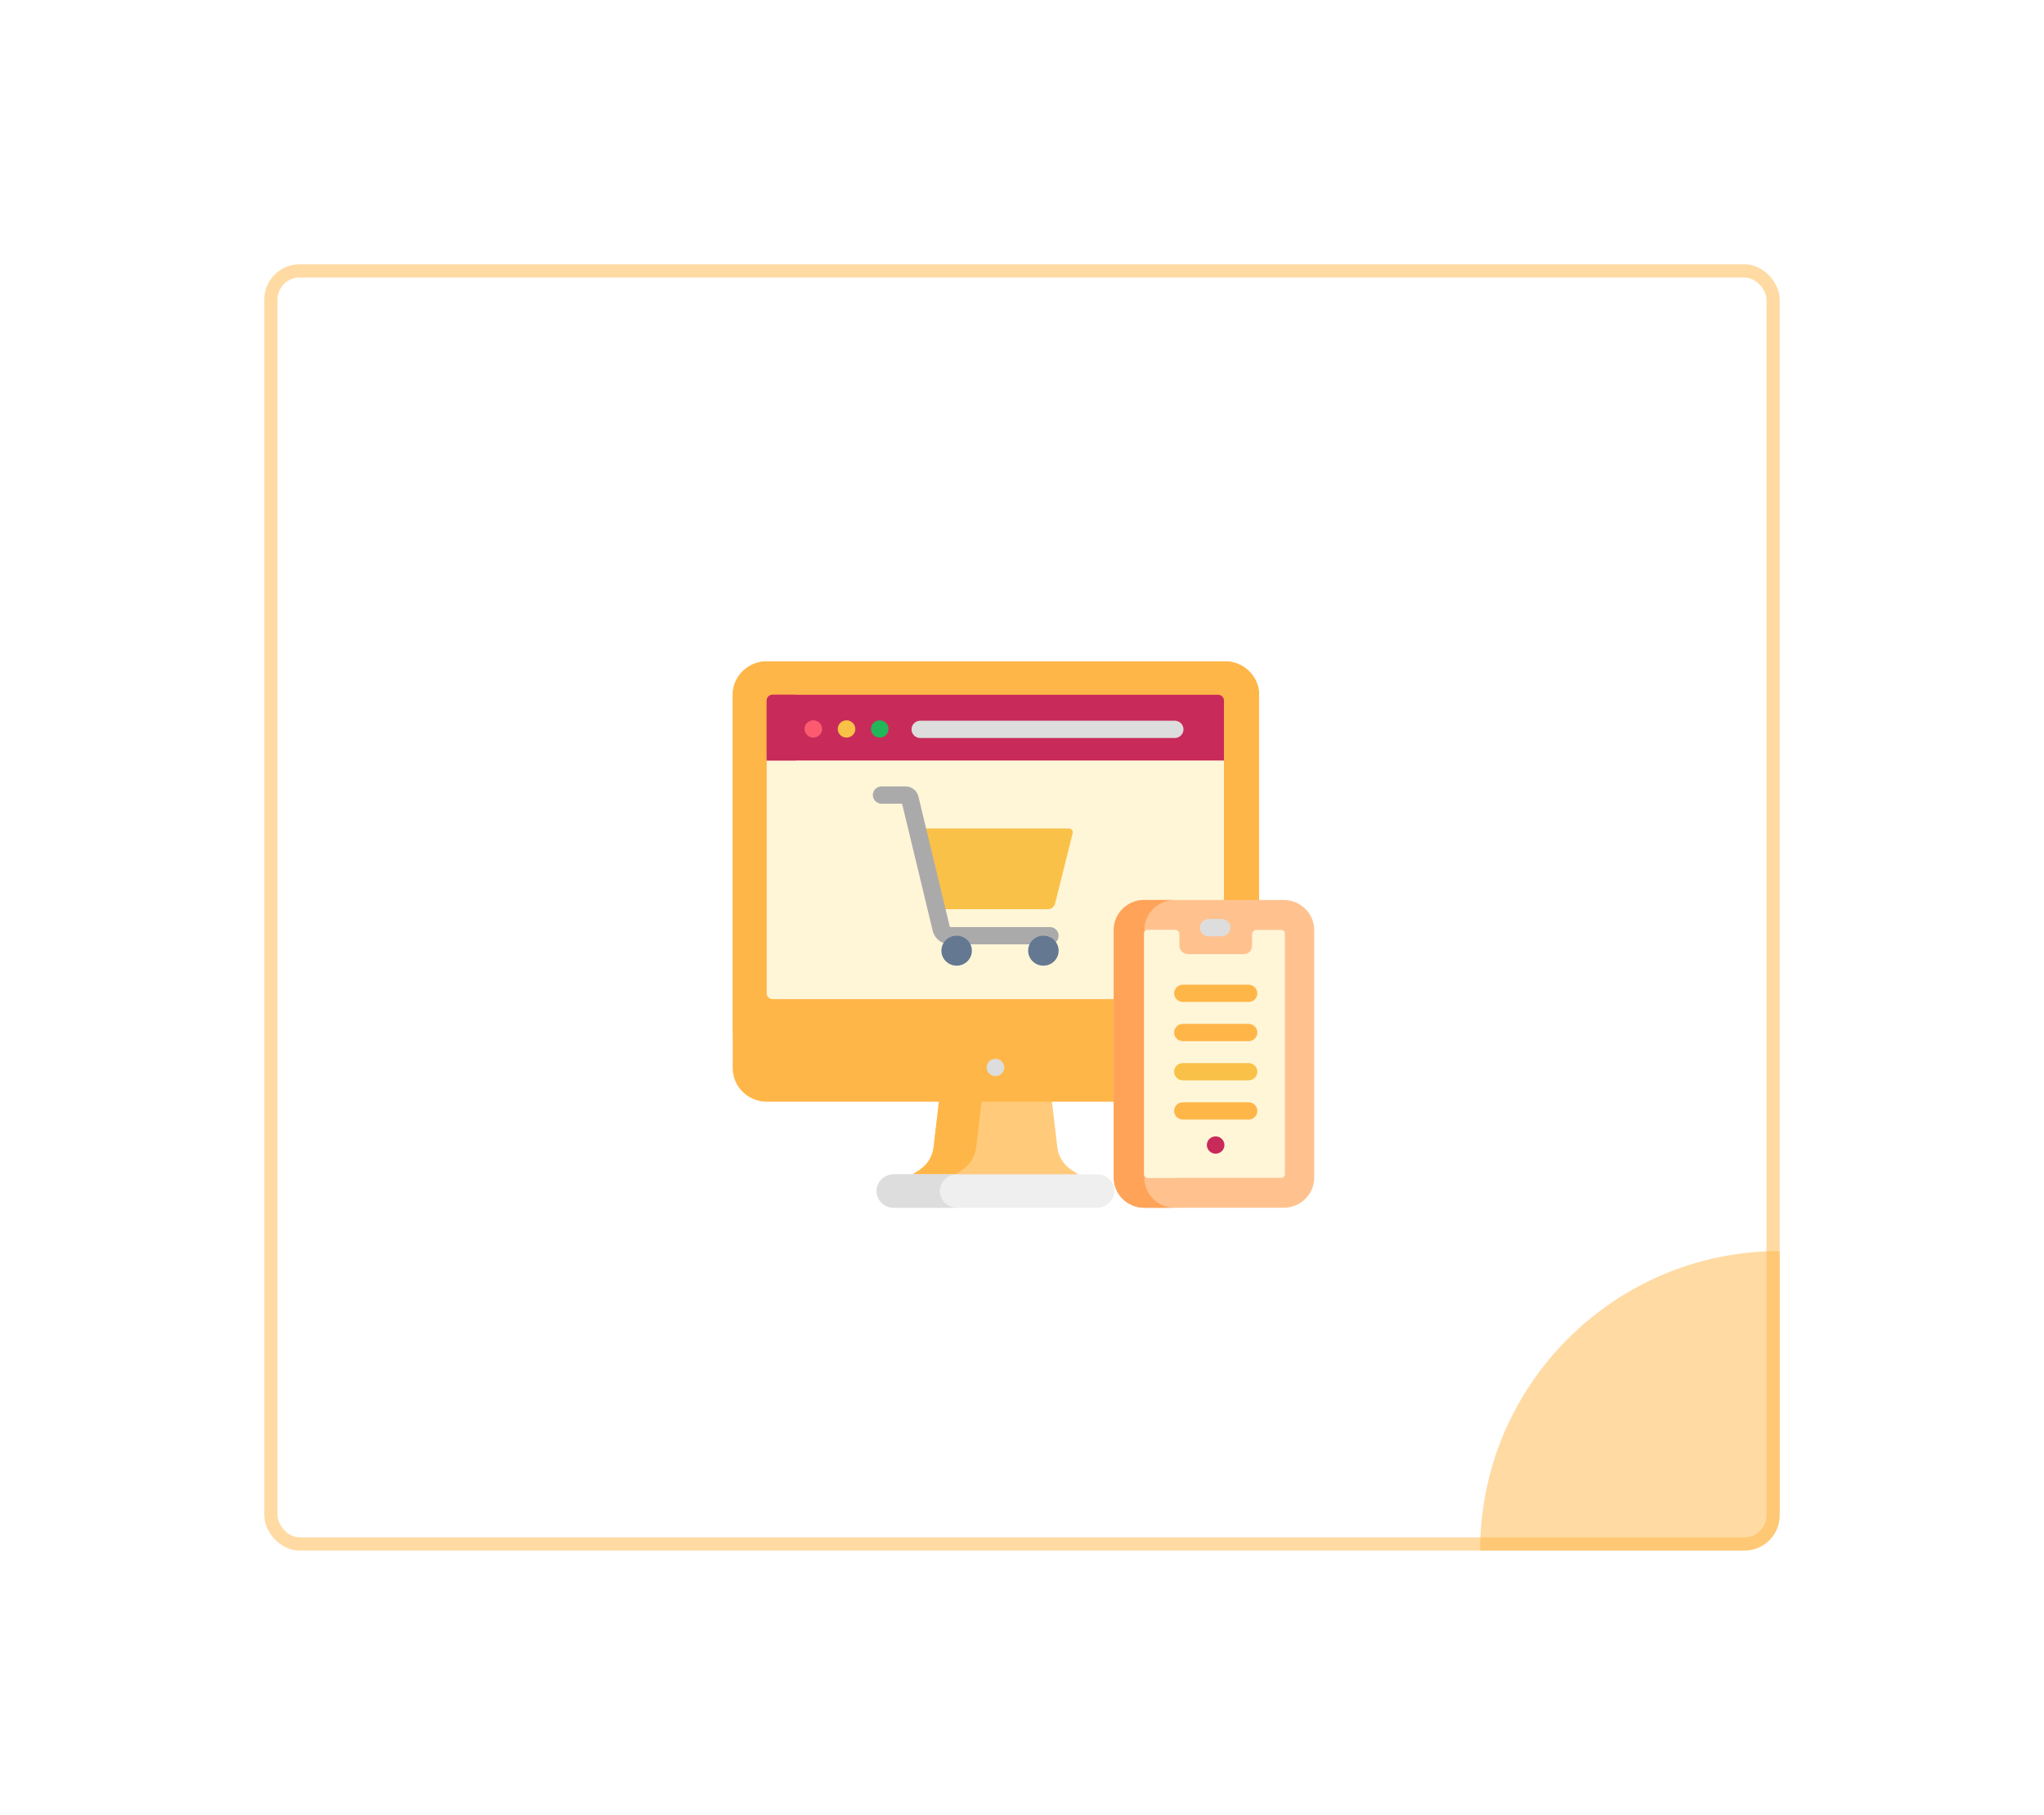 <svg width="464" height="412" viewBox="0 0 464 412" fill="none" xmlns="http://www.w3.org/2000/svg">
<g filter="url(#filter0_d_2_1535)">
<g clip-path="url(#clip0_2_1535)">
<rect x="60" y="50" width="344" height="292" rx="8" fill="white"/>
<rect x="93" y="88" width="278" height="215" fill="white"/>
<g clip-path="url(#clip1_2_1535)">
<path d="M211.949 250.331C211.411 254.822 207.849 255.937 206.927 256.817C219.618 256.817 232.376 256.817 245.02 256.817C244.18 256.015 240.532 254.801 239.997 250.331L238.772 239.84H213.174L211.949 250.331Z" fill="#FFCA7A"/>
<path d="M221.618 250.331L222.843 239.84H213.174L211.949 250.331C211.411 254.822 207.849 255.937 206.927 256.817C210.147 256.817 213.371 256.817 216.596 256.817L218.782 255.315C220.355 254.235 221.39 252.242 221.618 250.331Z" fill="#FFB648"/>
<path d="M249.099 256.588H202.848C200.726 256.588 198.989 258.296 198.989 260.383C198.989 262.47 200.726 264.177 202.848 264.177H249.099C251.221 264.177 252.958 262.47 252.958 260.383C252.958 258.296 251.221 256.588 249.099 256.588Z" fill="#EFEFEF"/>
<path d="M213.36 260.382C213.36 258.295 215.097 256.587 217.219 256.587H202.848C200.726 256.587 198.989 258.295 198.989 260.382C198.989 262.469 200.726 264.177 202.848 264.177H217.219C215.097 264.177 213.36 262.469 213.36 260.382Z" fill="#DDDDDD"/>
<path d="M253.889 201.903C253.889 198.14 256.991 195.09 260.818 195.09H285.825V147.731C285.825 143.553 282.349 140.135 278.1 140.135H174.058C169.809 140.135 166.333 143.553 166.333 147.731V232.505C166.333 236.683 169.809 240.101 174.058 240.101H253.889V201.903Z" fill="#FFB648"/>
<path d="M253.889 201.903C253.889 198.14 256.991 195.09 260.818 195.09H285.825V147.731C285.825 143.553 282.349 140.135 278.1 140.135H174.058C169.809 140.135 166.333 143.553 166.333 147.731V224.661H253.889V201.903Z" fill="#FFB648"/>
<path d="M174.051 161.856V215.515C174.051 216.231 174.641 216.811 175.369 216.811H253.623V201.903C253.623 198.141 256.725 195.091 260.552 195.091H277.841V161.856H174.051Z" fill="#FFF6D8"/>
<path d="M225.584 234.26C224.591 234.058 223.977 233.218 223.977 232.334C223.977 230.608 226.116 229.706 227.386 230.947C227.86 231.427 228.057 232.058 227.931 232.719C227.705 233.783 226.686 234.463 225.584 234.26Z" fill="#DDDDDD"/>
<path d="M208.029 178.08L212.431 196.399H237.866C238.641 196.399 239.317 195.878 239.502 195.138L243.508 179.125C243.627 178.588 243.211 178.08 242.653 178.08C240.724 178.08 210.257 178.08 208.029 178.08Z" fill="#FAC149"/>
<path d="M238.321 204.38H215.709C213.808 204.38 212.17 203.111 211.726 201.293L204.779 172.454H200.132C199.029 172.454 198.136 171.575 198.136 170.491C198.136 169.407 199.029 168.528 200.132 168.528H205.554C206.96 168.528 208.166 169.468 208.487 170.814L215.609 200.382C215.619 200.422 215.66 200.455 215.708 200.455H238.321C239.424 200.455 240.317 201.333 240.317 202.417C240.317 203.502 239.424 204.38 238.321 204.38ZM205.555 172.454H205.557H205.555ZM204.601 171.714C204.602 171.716 204.602 171.717 204.602 171.719L204.601 171.714Z" fill="#ABAAAA"/>
<path d="M276.523 147.724H175.369C174.641 147.724 174.051 148.304 174.051 149.02V162.64H277.841V149.02C277.841 148.304 277.251 147.724 276.523 147.724Z" fill="#C82A5A"/>
<path d="M180.704 147.731C180.704 147.729 180.704 147.727 180.704 147.725H175.369C174.641 147.725 174.051 148.305 174.051 149.021V162.641H180.704L180.704 147.731Z" fill="#C82A5A"/>
<path d="M184.629 157.446C183.531 157.446 182.633 156.567 182.633 155.483C182.633 154.55 183.291 153.754 184.24 153.56C185.449 153.32 186.625 154.231 186.625 155.483C186.625 156.565 185.733 157.446 184.629 157.446Z" fill="#FC5B6F"/>
<path d="M192.169 157.446C191.074 157.446 190.173 156.577 190.173 155.483C190.173 154.568 190.817 153.756 191.777 153.56C193.026 153.319 194.165 154.265 194.165 155.483C194.165 156.55 193.286 157.446 192.169 157.446Z" fill="#FAC149"/>
<path d="M199.71 157.446C198.583 157.446 197.714 156.544 197.714 155.483C197.714 154.575 198.359 153.756 199.321 153.56C200.556 153.319 201.706 154.252 201.706 155.483C201.706 156.563 200.817 157.446 199.71 157.446Z" fill="#23B658"/>
<path d="M266.664 157.538H208.914C207.812 157.538 206.918 156.659 206.918 155.575C206.918 154.491 207.812 153.612 208.914 153.612H266.664C267.766 153.612 268.66 154.491 268.66 155.575C268.66 156.659 267.766 157.538 266.664 157.538Z" fill="#DDDDDD"/>
<path d="M291.404 194.305H259.753C255.926 194.305 252.824 197.356 252.824 201.118V257.364C252.824 261.127 255.926 264.177 259.753 264.177H291.404C295.231 264.177 298.333 261.127 298.333 257.364V201.118C298.333 197.356 295.231 194.305 291.404 194.305Z" fill="#FFC28F"/>
<path d="M259.768 257.364V201.118C259.768 197.356 262.87 194.305 266.696 194.305H259.755C255.928 194.305 252.826 197.356 252.826 201.118V257.364C252.826 261.127 255.928 264.177 259.755 264.177H266.696C262.87 264.177 259.768 261.127 259.768 257.364Z" fill="#FFA358"/>
<path d="M291.68 256.577C291.68 257.017 291.317 257.373 290.871 257.373H260.553C260.106 257.373 259.744 257.017 259.744 256.577V201.905C259.744 201.465 260.106 201.109 260.553 201.109H266.731C267.282 201.109 267.728 201.548 267.728 202.089V204.646C267.728 205.728 268.62 206.605 269.72 206.605H282.348C283.386 206.605 284.228 205.777 284.228 204.757V202.098C284.228 201.552 284.678 201.109 285.233 201.109H290.87C291.317 201.109 291.679 201.466 291.679 201.905V256.577H291.68Z" fill="#FFF6D8"/>
<path d="M266.531 256.577V201.905C266.531 201.567 266.746 201.28 267.048 201.164C266.948 201.131 266.843 201.109 266.731 201.109H260.553C260.106 201.109 259.744 201.465 259.744 201.905V256.577C259.744 257.017 260.106 257.373 260.553 257.373H267.339C266.893 257.373 266.531 257.017 266.531 256.577Z" fill="#FFF6D8"/>
<path d="M277.308 202.548H274.381C273.278 202.548 272.385 201.67 272.385 200.586C272.385 199.502 273.278 198.623 274.381 198.623H277.308C278.411 198.623 279.304 199.502 279.304 200.586C279.304 201.67 278.41 202.548 277.308 202.548Z" fill="#DDDDDD"/>
<path d="M275.957 251.903C274.878 251.903 273.961 251.033 273.961 249.94C273.961 249.046 274.584 248.216 275.568 248.015C276.795 247.775 277.953 248.699 277.953 249.94C277.953 251.006 277.073 251.903 275.957 251.903Z" fill="#C82A5A"/>
<path d="M283.43 222.437H268.527C267.425 222.437 266.531 223.316 266.531 224.4C266.531 225.484 267.425 226.363 268.527 226.363H283.43C284.533 226.363 285.426 225.484 285.426 224.4C285.426 223.316 284.532 222.437 283.43 222.437Z" fill="#FFB648"/>
<path d="M283.43 213.54H268.527C267.425 213.54 266.531 214.418 266.531 215.502C266.531 216.587 267.425 217.465 268.527 217.465H283.43C284.533 217.465 285.426 216.587 285.426 215.502C285.426 214.418 284.532 213.54 283.43 213.54Z" fill="#FFB648"/>
<path d="M283.43 240.232H268.527C267.425 240.232 266.531 241.111 266.531 242.195C266.531 243.279 267.425 244.158 268.527 244.158H283.43C284.533 244.158 285.426 243.279 285.426 242.195C285.426 241.111 284.532 240.232 283.43 240.232Z" fill="#FFB648"/>
<path d="M283.43 231.335H268.527C267.425 231.335 266.531 232.213 266.531 233.297C266.531 234.381 267.425 235.26 268.527 235.26H283.43C284.533 235.26 285.426 234.381 285.426 233.297C285.426 232.213 284.532 231.335 283.43 231.335Z" fill="#FAC149"/>
<path d="M217.163 209.221C219.073 209.221 220.622 207.698 220.622 205.819C220.622 203.94 219.073 202.417 217.163 202.417C215.252 202.417 213.703 203.94 213.703 205.819C213.703 207.698 215.252 209.221 217.163 209.221Z" fill="#647892"/>
<path d="M236.857 209.221C238.768 209.221 240.317 207.698 240.317 205.819C240.317 203.94 238.768 202.417 236.857 202.417C234.946 202.417 233.397 203.94 233.397 205.819C233.397 207.698 234.946 209.221 236.857 209.221Z" fill="#647892"/>
</g>
<circle cx="404" cy="342" r="68" fill="#FFB648" fill-opacity="0.5"/>
</g>
<rect x="61.5" y="51.5" width="341" height="289" rx="6.5" stroke="#FFB648" stroke-opacity="0.5" stroke-width="3"/>
</g>
<defs>
<filter id="filter0_d_2_1535" x="0" y="0" width="464" height="412" filterUnits="userSpaceOnUse" color-interpolation-filters="sRGB">
<feFlood flood-opacity="0" result="BackgroundImageFix"/>
<feColorMatrix in="SourceAlpha" type="matrix" values="0 0 0 0 0 0 0 0 0 0 0 0 0 0 0 0 0 0 127 0" result="hardAlpha"/>
<feOffset dy="10"/>
<feGaussianBlur stdDeviation="30"/>
<feComposite in2="hardAlpha" operator="out"/>
<feColorMatrix type="matrix" values="0 0 0 0 0 0 0 0 0 0 0 0 0 0 0 0 0 0 0.1 0"/>
<feBlend mode="normal" in2="BackgroundImageFix" result="effect1_dropShadow_2_1535"/>
<feBlend mode="normal" in="SourceGraphic" in2="effect1_dropShadow_2_1535" result="shape"/>
</filter>
<clipPath id="clip0_2_1535">
<rect x="60" y="50" width="344" height="292" rx="8" fill="white"/>
</clipPath>
<clipPath id="clip1_2_1535">
<rect width="132" height="129.799" fill="white" transform="translate(166.333 137.257)"/>
</clipPath>
</defs>
</svg>

